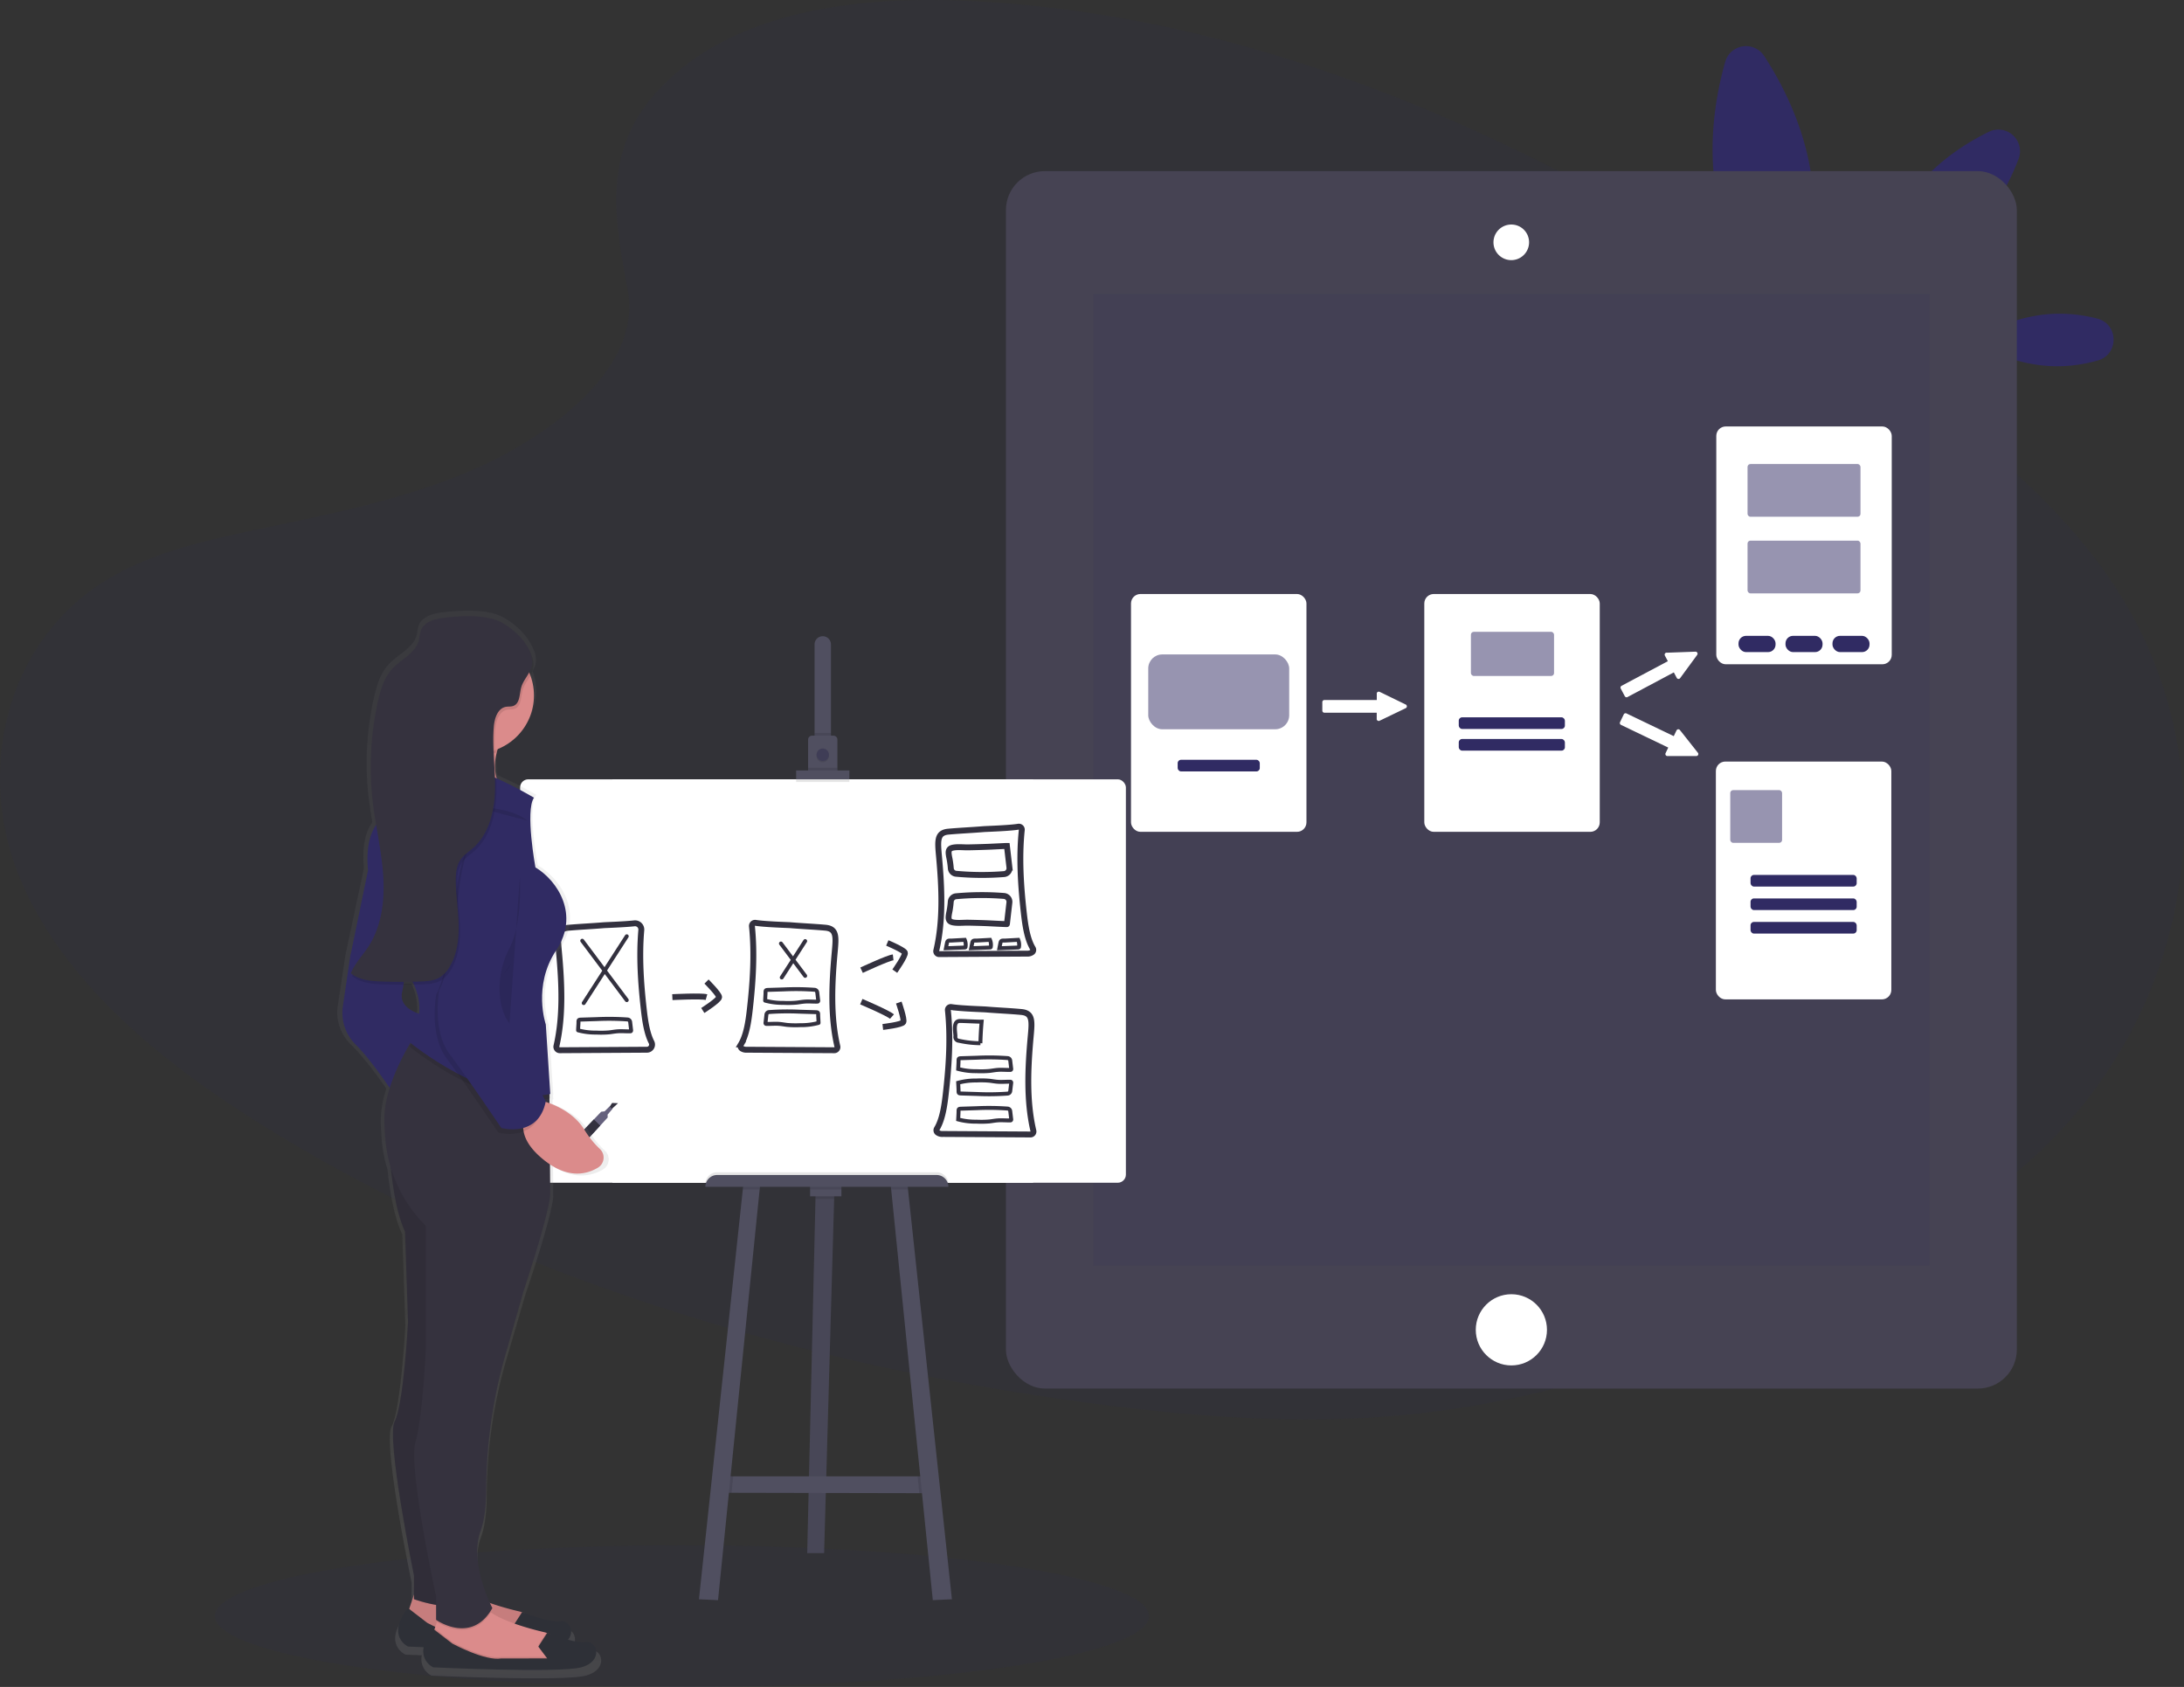 <svg data-name="Layer 1" xmlns="http://www.w3.org/2000/svg" width="1110.46" height="857.68"><rect width="100%" height="100%" fill="#333333" stroke="none"/><defs><linearGradient id="a" x1="2277.26" y1="874.51" x2="2277.26" y2="331.66" gradientTransform="translate(-1992)" gradientUnits="userSpaceOnUse"><stop offset="0" stop-color="gray" stop-opacity=".25"/><stop offset=".54" stop-color="gray" stop-opacity=".12"/><stop offset="1" stop-color="gray" stop-opacity=".1"/></linearGradient></defs><ellipse cx="346.73" cy="821.68" rx="237.5" ry="36" fill="#302b63" opacity=".1"/><path d="M342.89 37.84c37.67-33.2 96.81-40 150.65-37.32 169.08 8.32 321.69 88.99 453.74 180.26 47.8 33.05 94.86 68.65 125.88 114.16 63.16 92.62 44.42 220.94-43.4 297.24-29.88 26-66.1 45.87-103.28 63.51-66.12 31.37-137.46 56.55-212.5 63.72-53.51 5.11-107.68.95-160.88-6.18-148.64-19.92-294.54-64-416.82-139.37C82.65 540.84 32.1 499.7 9.99 446.21s-8-121.27 46.81-152.92c22.65-13.1 49.73-19 76.24-24.57 39-8.17 78.68-16.23 113.9-32.84 36.37-17.17 79.44-50.36 72.24-88.34-7.73-40.77-13.95-76.56 23.71-109.7z" fill="#302b63" opacity=".1"/><path d="M920.83 88.46c6.76 44.56-12.05 84.37-12.05 84.37s-29.77-32.43-36.55-76.99c-3.79-25 .46-48.48 4.92-64.3a11 11 0 0119.89-3c8.97 13.76 20 34.93 23.79 59.92zm125.7 71.02a76.91 76.91 0 0119.85 2.51c10.91 2.8 11.08 18.25.23 21.29a77.15 77.15 0 01-19.79 2.94c-24.53.27-44.56-12.89-44.56-12.89s19.74-13.58 44.27-13.85zm-68.98-67.74c-22.83 25.09-27.66 57.88-27.66 57.88s32.18-7.9 55-33c10.58-11.63 17.3-24.91 21.46-35.81a11 11 0 00-15.12-13.8c-10.52 5.17-23.1 13.1-33.68 24.73z" fill="#302b63"/><rect x="511.46" y="87.01" width="514" height="618.97" rx="19.8" fill="#464353"/><path fill="#302b63" opacity=".1" d="M555.8 149.45h425.32v494.09H555.8z"/><circle cx="768.46" cy="676.12" r="18.1" fill="#fff"/><path d="M768.46 131.76a8.55 8.55 0 118.55-8.55 8.57 8.57 0 01-8.55 8.55z" fill="#fff"/><path d="M768.46 115.16a8.05 8.05 0 11-8.05 8.05 8.06 8.06 0 018.05-8.05m0-1a9.05 9.05 0 109 9.05 9 9 0 00-9-9.05z" fill="#fff"/><rect x="575.56" y="302.51" width="88.21" height="119.92" rx="4.3" fill="#fff" stroke="#fff" stroke-miterlimit="10"/><rect x="583.83" y="332.73" width="71.67" height="38.05" rx="7.14" fill="#302b63" opacity=".5"/><rect x="598.79" y="386.3" width="41.75" height="5.91" rx="1.69" fill="#302b63"/><rect x="724.69" y="302.51" width="88.21" height="119.92" rx="4.3" fill="#fff" stroke="#fff" stroke-miterlimit="10"/><rect x="747.89" y="321.24" width="42.27" height="22.44" rx="1.46" fill="#302b63" opacity=".5"/><rect x="741.71" y="364.71" width="53.96" height="5.91" rx="1.69" fill="#302b63"/><rect x="741.71" y="375.73" width="53.96" height="5.91" rx="1.69" fill="#302b63"/><rect x="873.15" y="217.32" width="88.21" height="119.92" rx="4.3" fill="#fff" stroke="#fff" stroke-miterlimit="10"/><rect x="888.54" y="235.93" width="57.43" height="26.8" rx="1.46" fill="#302b63" opacity=".5"/><rect x="888.54" y="274.88" width="57.43" height="26.8" rx="1.46" fill="#302b63" opacity=".5"/><rect x="883.95" y="323.28" width="18.84" height="8.27" rx="3.83" fill="#302b63"/><rect x="907.84" y="323.28" width="18.84" height="8.27" rx="3.83" fill="#302b63"/><rect x="931.73" y="323.28" width="18.84" height="8.27" rx="3.83" fill="#302b63"/><rect x="872.94" y="387.7" width="88.21" height="119.92" rx="4.3" fill="#fff" stroke="#fff" stroke-miterlimit="10"/><rect x="879.75" y="401.72" width="26.36" height="26.8" rx="1.46" fill="#302b63" opacity=".5"/><rect x="890.07" y="444.84" width="53.96" height="5.91" rx="1.69" fill="#302b63"/><rect x="890.07" y="456.79" width="53.96" height="5.91" rx="1.69" fill="#302b63"/><rect x="890.07" y="468.74" width="53.96" height="5.91" rx="1.69" fill="#302b63"/><path d="M714.52 359.61l-1.35.65-10.94 5.26-1 .47a.54.54 0 01-.73-.29.59.59 0 010-.2v-3.11a.53.53 0 00-.53-.53h-26.59a.54.54 0 01-.54-.53v-4.39a.54.54 0 01.54-.53H700a.54.54 0 00.53-.54v-3.18a.65.65 0 010-.2.54.54 0 01.73-.28l1 .47 10.91 5.31 1.35.66a.53.53 0 010 .96zm148.03-26.97l-.88 1.21-7.16 9.76-.63.87a.55.55 0 01-.78.09.48.48 0 01-.12-.16l-1.46-2.74a.55.55 0 00-.73-.23l-23.5 12.51a.53.53 0 01-.72-.22l-2.06-3.89a.53.53 0 01.22-.72l23.5-12.49a.53.53 0 00.22-.72l-1.49-2.81a.35.35 0 01-.06-.19.52.52 0 01.51-.59h1.07l12.12-.44 1.5-.05a.53.53 0 01.45.81zm-.08 51.26H847.8a.53.53 0 01-.53-.57.45.45 0 01.05-.19l1.34-2.81a.53.53 0 00-.25-.71l-24-11.52a.54.54 0 01-.25-.72l1.9-3.95a.52.52 0 01.71-.25l24 11.53a.55.55 0 00.72-.25l1.38-2.87a.52.52 0 01.89-.1l.67.83 7.53 9.52.93 1.18a.53.53 0 01-.42.88z" fill="#fff" stroke="#fff" stroke-miterlimit="10"/><path fill="#504f60" d="M424.19 606.65l-.08 2.93-5.1 180.07h-8.58l4.21-180.07.08-3.38 9.47.45z"/><path opacity=".1" d="M424.19 606.65l-.08 2.93-5.1 180.07h-8.58l4.21-180.07.08-3.38 9.47.45z"/><path fill="#504f60" d="M473.84 759.19l-6.42-.02-95.45-.2-5.08-.01 2.7-8.35h103.57l.68 8.58z"/><path opacity=".1" d="M424.19 606.65l-.08 2.93h-9.47l.08-3.38 9.47.45z"/><path fill="#504f60" d="M411.9 602.25h15.91v5.98H411.9z"/><path opacity=".1" d="M372.82 750.61l-.85 8.36-5.08-.01 2.7-8.35h3.23z"/><path fill="#504f60" d="M386.52 602.14l-.27 2.59-21.17 208.83-9.7-.45 22.31-208.38.25-2.37 8.58-.22z"/><path opacity=".1" d="M473.84 759.19l-6.42-.02-.87-8.56h6.61l.68 8.58z"/><path fill="#504f60" d="M484 813.11l-9.71.45-21.17-208.83-.26-2.59 8.57.22.25 2.37L484 813.11z"/><path fill="#fff" d="M311.38 396.23h213.91v205.11H311.38z"/><rect x="264.46" y="396.23" width="308" height="205.11" rx="4.13" fill="#fff"/><path d="M422.5 327.64v49.53h-8.34v-49.53a4.17 4.17 0 118.34 0z" fill="#504f60"/><path opacity=".1" d="M414.16 372.66h8.35v4.51h-8.35z"/><path d="M425.78 376.04v16.36h-14.89v-16.36a2 2 0 012-2h10.83a2 2 0 012.06 2z" fill="#504f60"/><circle cx="418.33" cy="384.39" r="3.16" opacity=".1"/><circle cx="418.33" cy="383.71" r="3.16" fill="#3f3d56"/><path opacity=".1" d="M410.89 390.37h14.89v2.03h-14.89zm-6.1 2.71h27.08v4.51h-27.08z"/><path fill="#504f60" d="M404.79 391.72h27.08v4.51h-27.08z"/><path d="M364.63 596h111.58a6 6 0 016 6H358.65a6 6 0 015.98-6zm13.31 6.36l8.58-.22-.27 2.59h-8.56l.25-2.37zm33.96-.11h15.91v2.48H411.9zm49.78 2.48h-8.56l-.26-2.59 8.57.22.25 2.37z" opacity=".1"/><path d="M364.63 597.4h111.58a6 6 0 016 6H358.65a6 6 0 016-6z" fill="#504f60"/><path d="M517.82 420.32a1.49 1.49 0 011.71 1.64c-1.45 14-.52 28.34 1.05 42.31.73 6.39 1.72 13.15 4.55 17.89a1.51 1.51 0 01-.2 1.86 4 4 0 01-2.78.83l-44.63.25a1.49 1.49 0 01-1.46-1.84c3.59-15.3 2.82-32 1.38-47.87-.71-7.81-1.12-12 4.71-12.55 6-.54 12-.79 18-1.29 1.44-.12 12.98-.46 17.67-1.23zm-34.15 91.69a1.49 1.49 0 00-1.71 1.64c1.45 14 .52 28.34-1.06 42.31-.72 6.39-1.71 13.15-4.54 17.9a1.49 1.49 0 00.2 1.85 4 4 0 002.78.83l44.63.26a1.51 1.51 0 001.46-1.85c-3.59-15.3-2.82-32-1.38-47.87.71-7.81 1.12-12-4.71-12.55s-12-.79-18-1.29c-1.44-.12-12.98-.46-17.67-1.23z" fill="#fff" stroke="#33313f" stroke-miterlimit="10" stroke-width="3"/><path d="M496.78 537.77a132.37 132.37 0 0115.56.19 1.47 1.47 0 011.32 1.3l.49 4.09a.58.58 0 01-.12.53.55.55 0 01-.38.1c-2.18.06-4.36-.19-6.53 0-1.35.11-2.69.37-4 .52a47.75 47.75 0 01-6.66.12 33.56 33.56 0 01-9.27-1.14s.18-3.39.18-3.71c0-1.58-.05-1.72 1.58-1.76zm0 18.44a130.24 130.24 0 0015.56-.2 1.47 1.47 0 001.32-1.3l.49-4.08a.6.6 0 00-.12-.54.55.55 0 00-.38-.1c-2.18-.06-4.36.2-6.53 0-1.35-.1-2.69-.36-4-.51a46.26 46.26 0 00-6.66-.12 33.56 33.56 0 00-9.27 1.14s.18 3.38.18 3.71c0 1.58-.05 1.71 1.58 1.76zm0 7.22a130.24 130.24 0 0115.56.2 1.47 1.47 0 011.32 1.3l.49 4.08a.6.6 0 01-.12.54.55.55 0 01-.38.1c-2.18.06-4.36-.2-6.53 0-1.35.1-2.69.37-4 .52a47.75 47.75 0 01-6.66.11 33.55 33.55 0 01-9.27-1.13s.18-3.39.18-3.72c0-1.58-.05-1.71 1.58-1.75z" fill="none" stroke="#33313f" stroke-linecap="round" stroke-miterlimit="10" stroke-width="2"/><path d="M503.35 477.84a6.61 6.61 0 01.44 3.48.52.52 0 01-.07.27.54.54 0 01-.42.15l-9.5.37s.53-2.8.6-3c.33-1.14 1.16-.84 2.23-.9zm14.35 0a6.61 6.61 0 01.43 3.48.51.51 0 01-.06.27.56.56 0 01-.42.15l-9.51.37s.54-2.8.61-3c.32-1.14 1.15-.84 2.23-.9z" fill="#fff" stroke="#33313f" stroke-linecap="round" stroke-miterlimit="10" stroke-width="2"/><path d="M511.97 430.1l1.28 11a3 3 0 01-2.73 3.31 142.81 142.81 0 01-24.38-.16 3 3 0 01-2.71-2.86 42.69 42.69 0 00-.86-5.83c-.33-2-.69-3.93 1.67-4.52s5.59-.17 8.17-.22q4.64-.09 9.25-.26c.86 0 10.31-.51 10.31-.46zm0 39.74l1.26-11a3 3 0 00-2.73-3.31 143.84 143.84 0 00-24.38.15 3 3 0 00-2.71 2.87 42.69 42.69 0 01-.86 5.83c-.33 2-.69 3.93 1.67 4.52s5.59.17 8.17.22c3.09.06 6.17.14 9.25.26.88.03 10.33.54 10.33.46z" fill="none" stroke="#33313f" stroke-miterlimit="10" stroke-width="3"/><path d="M499.12 519.41q-.5 5.49-.63 11a52.07 52.07 0 01-10.91-1.25 1.93 1.93 0 01-1.79-2.36c-.07-2.28-1.27-7.37 1.94-7.69.96-.1 11.38.48 11.39.3z" fill="none" stroke="#33313f" stroke-linecap="round" stroke-miterlimit="10" stroke-width="2"/><path d="M322.55 469.45a3.19 3.19 0 013.52 3.47c-1.15 13.31-.24 26.94 1.26 40.21.67 5.9 1.56 12.11 3.92 16.76a2.62 2.62 0 01-2.32 3.82h0l-44.28.26a1.76 1.76 0 01-1.73-2.14c3.51-15.22 2.74-31.84 1.31-47.58-.72-7.81-1.12-12 4.7-12.55 6-.53 12-.78 17.95-1.29 1.27-.1 10.35-.38 15.67-.96z" fill="#fff" stroke="#33313f" stroke-linecap="round" stroke-miterlimit="10" stroke-width="3"/><path d="M384.15 469.2a1.59 1.59 0 00-1.82 1.76c1.43 13.93.5 28.25-1.07 42.17-.72 6.39-1.71 13.12-4.53 17.87a1.58 1.58 0 00.42 2.07 4.19 4.19 0 002.54.64l44.51.26a1.6 1.6 0 001.55-2c-3.55-15.27-2.79-31.95-1.35-47.75.71-7.81 1.12-12-4.7-12.55-6-.53-12-.78-18-1.29-1.47-.09-12.77-.42-17.55-1.18z" fill="#fff" stroke="#33313f" stroke-miterlimit="10" stroke-width="3"/><path fill="#fff" stroke="#33313f" stroke-linecap="round" stroke-miterlimit="10" stroke-width="2" d="M296.04 478.29l22.64 30.2m0-32.46L296.79 510m100.28-30.29l12.33 16.45m0-17.69l-11.92 18.51"/><path d="M303.52 518.14a132.56 132.56 0 0115.57.19 1.49 1.49 0 011.32 1.3l.48 4.09a.63.63 0 01-.11.54.7.7 0 01-.38.1c-2.18.06-4.37-.2-6.54 0-1.35.1-2.68.36-4 .51a47.72 47.72 0 01-6.66.12 33.44 33.44 0 01-9.26-1.14c-.06 0 .18-3.38.18-3.71 0-1.58-.06-1.71 1.57-1.76zm95.12-15.1a130.43 130.43 0 0115.57.2 1.47 1.47 0 011.32 1.3l.48 4.08a.63.63 0 01-.11.54.56.56 0 01-.38.1c-2.18.06-4.37-.2-6.54 0-1.35.1-2.68.37-4 .51a46.26 46.26 0 01-6.66.12 33.56 33.56 0 01-9.27-1.14c-.05 0 .18-3.38.18-3.71 0-1.58-.05-1.71 1.58-1.76zm7.93 11.33a132.39 132.39 0 00-15.56.19 1.47 1.47 0 00-1.32 1.3l-.46 4.08a.57.57 0 00.11.54.55.55 0 00.38.1c2.18.06 4.36-.19 6.54 0 1.35.1 2.68.37 4 .52a49.33 49.33 0 006.66.12 33.47 33.47 0 009.27-1.14c.05 0-.18-3.39-.18-3.71 0-1.59.06-1.72-1.57-1.76z" fill="none" stroke="#33313f" stroke-linecap="round" stroke-miterlimit="10" stroke-width="2"/><path d="M341.86 506.97s14.71-.75 17.35 0m.02-7.92s6.41 6.41 6.41 7.92-8.3 6.79-8.3 6.79m80.73-20.47s13.33-6.24 16.06-6.54" fill="none" stroke="#33313f" stroke-miterlimit="10" stroke-width="3"/><path d="M451.15 479.42s8.35 3.52 8.92 4.91-5.12 9.42-5.12 9.42m-17.02 15.52s13.55 5.75 15.6 7.59" fill="none" stroke="#33313f" stroke-miterlimit="10" stroke-width="3"/><path d="M456.99 509.73s3 8.57 2.3 9.93-10.43 2.48-10.43 2.48" fill="none" stroke="#33313f" stroke-miterlimit="10" stroke-width="3"/><path d="M490.52 477.84a6.61 6.61 0 01.43 3.48.51.51 0 01-.06.27.56.56 0 01-.42.15l-9.51.37s.54-2.8.61-3c.32-1.14 1.16-.84 2.23-.9z" fill="#fff" stroke="#33313f" stroke-linecap="round" stroke-miterlimit="10" stroke-width="2"/><path fill="#33313f" d="M310.87 564.02l3.36-3.13-3-.12-1.57 2.41 1.21.84z"/><path fill="#65617d" d="M286.7 585.94l3.56-4.57.79-.82 10.9-11.42 3.71-3.88 1.74-.21 2.5-2.48 1.47 1.29-2.43 2.84.04 1.49-3.79 4.11-10.7 11.62-.69.74-4.3 3.98-2.8-2.69z"/><path fill="#33313f" d="M291.05 580.55l10.9-11.42 3.24 3.16-10.7 11.62-3.44-3.36z"/><path d="M352.27 606.11a48 48 0 01-8.19-10c-4.8-7.48-12.82-11.52-18.32-13.53v-2.43l.34-.07-.15-2.26h.15l-.39-6v-.05L323.73 542s-7.05-19.85 5.48-38.16.78-35.87-11-42.74c0 0-5.48-29-.78-35.87a203.68 203.68 0 00-19.68-9.95c-.11-.36-.2-.72-.29-1.1-.13-2.7-.3-5.4-.45-8.1a29.47 29.47 0 01.77-4.16c.15-.57.32-1.14.5-1.73a29.78 29.78 0 0019.15-27.61 29 29 0 00-1.86-10.24A12.87 12.87 0 00317 359c.75-3.09-.1-6.39-1.86-9.52-3.14-6.78-10.97-13.13-16.65-15.48-8.14-3.3-20.39-2.52-28.87-1.5-4.76.57-10.19 2.16-11.91 6.52-.63 1.6-.64 3.37-1.08 5-1.78 6.66-9.47 9.76-14.22 14.86-4.2 4.5-6 10.59-7.4 16.52a151.21 151.21 0 00-2.75 51.85c.48 4 1.12 7.95 1.8 11.91-2.86 4-5.44 11.07-4.26 23.35l-9.4 44.26-3.91 25.95s-2.35 10.68 7 19.84c6 5.84 13.25 15.71 17.72 22.1a52.45 52.45 0 00-2.85 17.59c.1 2.72.25 5.35.44 7.85a69.33 69.33 0 003 15.64c1.1 10.66 3.27 24.29 7.52 33l1.56 46.55s-2.35 42.74-7 51.13 10.17 79.37 10.17 79.37v9.92l-2.5 7.34-.63-.47c-11.74 14.5 0 19.84 0 19.84s3.2.15 8.31.35a9.36 9.36 0 005 10.34s66.53 3.05 78.28 0 8.61-13.74 2.34-13c-2.39.3-5.92-.33-9.37-1.22 3.65-4.25.73-10-3.93-9.46-6.26.76-20.35-4.78-20.35-4.78l-.07.09a10.5 10.5 0 00-1.38-.42 156.67 156.67 0 01-15.49-4.33c-3-6.43-10-23.71-5-37.11 2.26-6.06 3-14.12 3-21.94a249 249 0 0110.31-69.66l9.39-32s13.31-38.93 14.09-49.61l-.05-15.54c11 7 19.75 4.9 25.33 1.63a6 6 0 00.94-9.65zm-104.47-81c.27-1.12.49-2.34.68-3.63 1.84 0 3.69 0 5.53-.06a28.17 28.17 0 012.78 15c-4.24-1.31-10.58-4.52-8.99-11.26z" transform="translate(-44.77 -21.16)" fill="url(#a)"/><path d="M210.47 810.84l-3 9 9.79 9.79 32.39 7.53L273 834.9l-1.51-8.29a10 10 0 00-7.42-7.29c-9.6-2.26-27.9-7.4-31.75-14.55z" fill="#db8b8b"/><path d="M210.47 810.84l-3 9 9.79 9.79 32.39 7.53L273 834.9l-1.51-8.29a10 10 0 00-7.42-7.29c-9.6-2.26-27.9-7.4-31.75-14.55z" opacity=".1"/><path d="M265.46 832.64l-4.52-6 4.52-7s13.55 5.47 19.58 4.72 9 9.79-2.26 12.8-75.32 0-75.32 0-11.3-5.27 0-19.58l9.79 7.53s16.57 9 24.86 7.53z" fill="#2e3037"/><path d="M285.79 845.45l-23.35 2.26-32.39-7.54-9.82-9.79.8-2.39 1.12-3.36 1.1-3.29 21.84-6a13.5 13.5 0 004.43 4.43c7.09 4.85 19.84 8.36 27.32 10.11.31.08.63.17.93.28a9.92 9.92 0 016.49 7z" fill="#db8b8b"/><path d="M285.79 845.45l-23.35 2.26-32.39-7.54-9.82-9.79.8-2.39 9 6.91s16.58 9 24.86 7.53h23.34l-4.52-6 4.06-6.27a9.92 9.92 0 016.49 7z" opacity=".1"/><path d="M278.23 843.19l-4.52-6 4.52-7s13.56 5.47 19.58 4.72 9 9.79-2.25 12.81-75.33 0-75.33 0-11.3-5.28 0-19.59l9.79 7.53s16.58 9 24.86 7.54z" fill="#2e3037"/><path d="M259.43 406.32s-36.15 3.76-30.88-11.3a27 27 0 001.11-13.3 36.91 36.91 0 00-6.38-15.32l33.89 5.27a42.32 42.32 0 00-4.59 10.88c-4.04 15.99 6.85 23.77 6.85 23.77z" fill="#db8b8b"/><path d="M197.67 578.05s.75 32.39 8.28 48.21l1.51 45.94s-2.26 42.19-6.78 50.47 9.79 78.34 9.79 78.34v12.05s24.1 9 30.88-1.51l-6.78-89.63 3-124.28z" fill="#35323e"/><path d="M197.66 578.05s.75 32.39 8.28 48.21l1.51 45.94s-2.26 42.19-6.78 50.47 9.79 78.34 9.79 78.34v12.05s24.1 9 30.88-1.51l-6.78-89.63 3-124.28z" opacity=".1"/><path d="M182.6 474.11l-4.52 12.05-3.76 25.61a22.65 22.65 0 006.78 19.58c9 9 21.09 27.87 21.09 27.87l14.31-42.93s-14.31-2.26-12-12.05 1.5-27.87 1.5-27.87z" fill="#302b63"/><path d="M249.55 819.75c-9.67 15.21-24.7 6.59-27.37 4.88l1.1-3.29 21.84-6a13.5 13.5 0 004.43 4.41z" opacity=".1"/><path d="M279.77 607.43c-.76 10.54-13.56 49-13.56 49l-9 31.61a251.29 251.29 0 00-9.98 68.72c0 7.71-.71 15.67-2.88 21.65-6 16.57 6 39.17 6 39.17-10.54 18.83-28.62 6-28.62 6v-12s-14.27-65.56-10.5-78.36 5.28-47.46 5.28-47.46v-62.51a70.9 70.9 0 01-20.67-45c-.18-2.47-.33-5.06-.42-7.75-.61-17 11-36.92 15.54-44 1.1-1.72 1.78-2.68 1.78-2.68l66.49 26.38.15.06v8.27z" fill="#35323e"/><path d="M257.17 371.67a42.32 42.32 0 00-4.59 10.88 29.42 29.42 0 01-22.92-.83 36.91 36.91 0 00-6.38-15.32z" opacity=".1"/><circle cx="242.11" cy="353.59" r="29.38" fill="#db8b8b"/><path d="M279.77 558.47l-.33.06c-31.58 6.49-71.21-26.42-71.21-26.42a38 38 0 002.74-5.61c1.1-1.72 1.78-2.68 1.78-2.68l66.48 26.38.17 2.63z" opacity=".1"/><path d="M271.48 405.57s-42.18-25.61-55.74-15.07l-18.83 24.1s-12.05 3.77-9.79 27.87l-9 43.69 27.11 6.78s15.82 15.06 3 36.91c0 0 39.92 33.14 71.56 26.36l-2.28-35.37s-6.78-19.59 5.27-37.66.75-35.4-10.54-42.18c-.01-.03-5.28-28.66-.76-35.43z" fill="#302b63"/><path d="M273.74 559.22s15.82 3 23.35 15.07a46.86 46.86 0 007.89 9.85 6 6 0 01-.94 9.52c-6 3.6-15.72 5.81-28-4.31-21.13-17.32-2.3-30.13-2.3-30.13z" fill="#db8b8b"/><path d="M250.39 419.84s-15.06-1.51-18.83 37.66-9.79 48.2-9.79 48.2-3.77 20.34 5.27 32.39 26.36 37.75 26.36 37.75 18.84 5.28 22.6-13.56l-23.35-43.68s-3.76-15.07 5.27-25.61 15.82-80.65-7.53-73.15z" opacity=".1"/><path d="M251.9 417.62s-15.07-1.51-18.83 37.66-9.79 48.2-9.79 48.2-3.77 20.36 5.27 32.36 26.36 37.66 26.36 37.66 18.83 5.28 22.6-13.55l-23.35-43.69s-3.77-15.07 5.27-25.61 15.8-80.57-7.53-73.03z" fill="#302b63"/><path d="M264.33 445.84s1.5 23.35-5.28 36.16-6.78 29.37 0 38.41m9.04-103.17s-6-6-23.35-6.78-24.85-6-24.85-6" opacity=".1"/><path d="M226.23 315.63c-4.58.56-9.81 2.13-11.46 6.44-.61 1.58-.62 3.32-1.05 5-1.71 6.58-9.11 9.64-13.68 14.67-4 4.44-5.81 10.45-7.12 16.3a153.13 153.13 0 00-2.69 51.14c1.47 12.49 4.47 24.78 5.32 37.33s-.7 25.75-7.56 36.29c-3 4.54-6.84 8.52-8.93 13.51 4.32 3.5 10.28 4 15.84 4.19q9.72.33 19.44 0c3.4-.12 6.95-.34 9.88-2.06a15.31 15.31 0 005.19-5.56c3.7-6.29 4.64-13.85 4.48-21.15s-1.31-14.55-1.45-21.85c-.07-4 .24-8.2 2.53-11.46 1.65-2.35 4.16-3.93 6.31-5.84 8.07-7.14 10.83-18.6 11.1-29.37s-1.5-21.56-.59-32.29c.35-4.21 1.92-9.25 6.06-10.07 1.3-.26 2.69 0 3.93-.5 3.32-1.27 3-5.95 3.94-9.37 1.07-3.85 4.35-6.82 5.27-10.7 2.17-9.11-9.43-20-17-23.16-7.85-3.28-19.64-2.49-27.76-1.49z" opacity=".1"/><path d="M225.44 314.13c-4.58.56-9.81 2.13-11.46 6.43a46 46 0 00-1 5c-1.71 6.58-9.12 9.64-13.69 14.68-4 4.43-5.81 10.44-7.12 16.3a153.33 153.33 0 00-2.64 51.17c1.47 12.49 4.47 24.79 5.31 37.33s-.69 25.75-7.55 36.29c-3 4.54-6.84 8.52-8.93 13.51 4.32 3.51 10.28 4 15.84 4.19q9.72.33 19.44 0c3.4-.12 6.95-.33 9.88-2.06a15.13 15.13 0 005.18-5.56c3.71-6.29 4.64-13.85 4.49-21.15s-1.32-14.55-1.45-21.85c-.07-4 .24-8.2 2.52-11.45 1.66-2.36 4.17-3.94 6.32-5.84 8.06-7.15 10.83-18.61 11.1-29.38s-1.51-21.56-.6-32.29c.36-4.2 1.93-9.25 6.06-10.06 1.31-.26 2.7 0 3.94-.51 3.32-1.27 3-5.94 3.94-9.37 1.06-3.85 4.34-6.81 5.27-10.69 2.17-9.12-9.43-20-17-23.17-7.91-3.3-19.69-2.53-27.85-1.52z" fill="#35323e"/></svg>